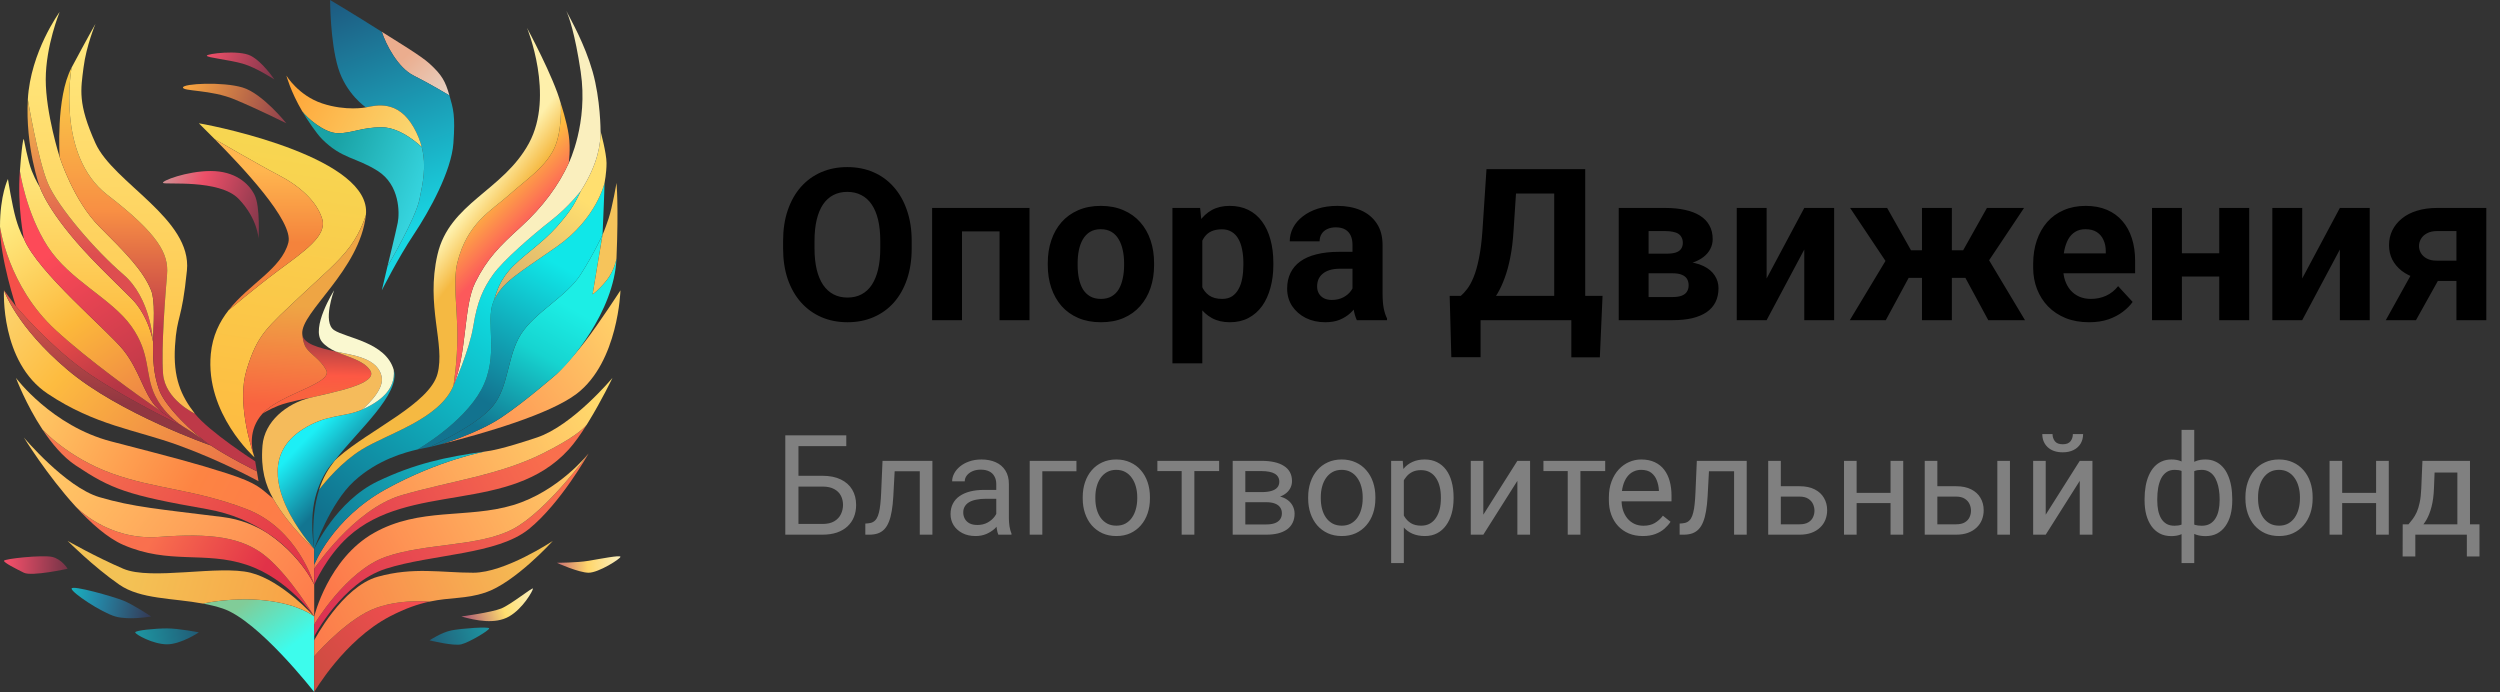 <?xml version="1.0" encoding="UTF-8"?> <svg xmlns="http://www.w3.org/2000/svg" width="3578" height="991" viewBox="0 0 3578 991" fill="none"><rect x="0" y="0" width="3578" height="991" fill="#333333" stroke="none"/> <path d="M318.766 870.916C369.997 887.992 449.688 990.453 449.688 990.453V939.223V916.454V910.762V893.685V882.3C449.688 882.3 429.766 865.223 381.381 859.531C332.997 853.839 290.514 863.846 290.514 863.846C300.086 865.607 309.564 867.848 318.766 870.916Z" fill="url(#paint0_linear_97_477)"></path> <path d="M96.768 774.147C96.768 774.147 133.768 811.147 170.768 836.762C201.121 857.776 246.798 855.804 290.514 863.846C290.514 863.846 332.997 853.839 381.381 859.531C429.766 865.223 449.688 882.3 449.688 882.3C449.688 882.3 404.15 831.07 358.612 819.685C313.074 808.301 216.306 831.07 176.46 813.993C136.614 796.916 96.768 774.147 96.768 774.147Z" fill="url(#paint1_linear_97_477)"></path> <path d="M176.46 779.839C241.921 808.301 293.151 788.378 352.92 808.301C412.689 828.224 449.688 882.3 449.688 882.3C449.688 882.3 415.535 825.378 381.381 796.916C347.228 768.455 301.69 762.763 227.69 768.455C153.691 774.147 108.153 724.821 108.153 724.821C129.854 748.609 153.837 770.003 176.46 779.839Z" fill="url(#paint2_linear_97_477)"></path> <path d="M449.688 882.3V836.762C449.688 836.762 446.804 830.582 440.814 821.325C431.102 806.502 412.907 783.496 383.756 763.645C365.983 752.267 344.405 743.198 318.766 739.994C227.69 728.609 190.691 725.763 142.306 711.532C93.922 697.302 34.154 626.148 34.154 626.148C34.154 626.148 67.062 679.777 108.153 724.821C108.153 724.821 153.691 774.147 227.69 768.455C301.69 762.763 347.228 768.455 381.381 796.916C415.535 825.378 449.688 882.3 449.688 882.3Z" fill="url(#paint3_linear_97_477)"></path> <path d="M108.153 665.994C159.383 700.148 182.152 708.686 295.997 728.609C332.472 734.992 361.35 748.387 383.756 763.645C412.133 781.81 430.807 805.861 440.814 821.325C446.937 830.67 449.688 836.762 449.688 836.762C449.688 836.762 426.919 757.07 352.92 728.609C278.921 700.148 221.998 700.148 159.383 677.379C96.768 654.61 60.841 614.764 60.841 614.764C73.955 634.599 89.979 653.879 108.153 665.994Z" fill="url(#paint4_linear_97_477)"></path> <path d="M159.383 631.841C73.999 609.704 22.769 540.765 22.769 540.765C22.769 540.765 36.989 578.685 60.841 614.764C60.841 614.764 96.768 654.61 159.383 677.379C221.998 700.148 278.921 700.148 352.92 728.609C426.919 757.07 449.688 836.762 449.688 836.762V813.993V808.301V785.532C449.688 785.532 412.927 752.573 391.009 713.728C373.276 699.321 369.997 692.019 324.459 677.379C278.921 662.739 244.767 653.977 159.383 631.841Z" fill="url(#paint5_linear_97_477)"></path> <path d="M256.152 637.533C318.766 660.302 369.997 688.763 369.997 688.763L367.625 674.533C367.625 674.533 327.305 654.61 301.69 637.533C301.69 637.533 170.768 591.995 96.768 529.38C22.769 466.765 5.692 415.535 5.692 415.535C5.692 415.535 -4.34285e-05 517.996 68.307 563.534C136.614 609.072 193.537 614.764 256.152 637.533Z" fill="url(#paint6_linear_97_477)"></path> <path d="M22.769 438.304L5.692 415.535C5.692 415.535 22.769 466.765 96.768 529.38C170.768 591.995 301.69 637.533 301.69 637.533C301.69 637.533 282.098 622.603 261.844 610.26C261.844 610.26 170.768 566.38 119.537 529.38C68.307 492.38 22.769 438.304 22.769 438.304Z" fill="url(#paint7_linear_97_477)"></path> <path d="M0 324.459C0 369.997 22.769 438.304 22.769 438.304C22.769 438.304 68.307 492.38 119.537 529.38C170.768 566.38 261.844 610.26 261.844 610.26C261.844 610.26 239.075 594.841 232.341 590.209C193.937 563.635 126.24 515.127 79.692 472.457C11.384 409.843 0 324.459 0 324.459Z" fill="url(#paint8_linear_97_477)"></path> <path d="M11.384 256.152C11.384 256.152 0 278.921 0 324.459C0 324.459 11.384 409.843 79.692 472.457C126.24 515.127 193.937 563.635 232.341 590.209C228.117 586.836 224.549 583.587 221.998 580.61C204.921 560.688 199.229 529.38 176.46 500.919C153.691 472.457 54.077 389.92 34.154 341.536C34.154 341.536 28.461 332.997 22.769 313.074C17.077 293.151 11.384 256.152 11.384 256.152Z" fill="url(#paint9_linear_97_477)"></path> <path d="M28.461 244.767C24.575 295.295 34.154 341.536 34.154 341.536C54.077 389.92 153.691 472.457 176.46 500.919C199.229 529.38 204.921 560.688 221.998 580.61C224.549 583.587 228.117 586.836 232.341 590.209C242.062 596.936 256.458 606.61 256.458 606.61C247.926 600.299 231.81 586.444 221.998 566.38C206.841 535.385 216.306 506.611 187.845 466.765C159.383 426.919 99.615 401.304 68.307 352.92C37 304.536 28.461 244.767 28.461 244.767Z" fill="url(#paint10_linear_97_477)"></path> <path d="M34.154 199.229C34.154 199.229 32.348 194.239 28.461 244.767C28.461 244.767 37 304.536 68.307 352.92C99.615 401.304 159.383 426.919 187.845 466.765C216.306 506.611 206.841 535.385 221.998 566.38C231.81 586.444 247.926 600.299 256.458 606.61C260.818 609.544 261.844 610.26 261.844 610.26C282.098 622.603 301.69 637.533 301.69 637.533C276.075 620.456 236.024 581.452 227.69 557.841C219.656 535.078 218.587 514.226 219.152 489.534C219.152 489.534 213.46 452.535 187.845 426.919C162.229 401.304 151.669 391.687 130.922 369.997C68.307 304.536 56.923 267.536 56.923 267.536C56.923 267.536 51.23 258.998 45.538 244.767C39.846 230.536 34.154 199.229 34.154 199.229Z" fill="url(#paint11_linear_97_477)"></path> <path d="M449.688 990.453C449.688 990.453 492.38 916.454 557.841 882.3C580.557 870.448 598.818 864.423 614.764 861.013C614.764 861.013 561.727 855.859 523.688 876.608C485.648 897.357 449.688 939.223 449.688 939.223V990.453Z" fill="url(#paint12_linear_97_477)"></path> <path d="M694.456 848.147C737.147 833.916 791.224 774.147 791.224 774.147C791.224 774.147 722.917 819.685 677.379 819.685C631.841 819.685 591.995 811.147 540.765 825.378C489.534 839.608 449.688 916.454 449.688 916.454V939.223C449.688 939.223 485.648 897.357 523.688 876.608C561.727 855.859 614.764 861.013 614.764 861.013C644.769 854.596 666.578 857.439 694.456 848.147Z" fill="url(#paint13_linear_97_477)"></path> <path d="M757.07 757.071C802.608 720.071 842.454 648.917 842.454 648.917C842.454 648.917 782.686 731.455 734.301 757.071C685.917 782.686 609.072 776.993 552.149 796.916C495.226 816.839 449.688 893.685 449.688 893.685V910.762C449.688 910.762 489.534 833.916 552.149 813.993C618.703 792.817 711.532 794.07 757.07 757.071Z" fill="url(#paint14_linear_97_477)"></path> <path d="M535.072 762.763C469.611 799.763 449.688 882.3 449.688 882.3V893.685C449.688 893.685 495.226 816.839 552.149 796.916C609.072 776.993 685.917 782.686 734.301 757.071C782.686 731.455 842.454 648.917 842.454 648.917C842.454 648.917 799.762 703.279 734.301 722.917C668.84 742.555 600.533 725.763 535.072 762.763Z" fill="url(#paint15_linear_97_477)"></path> <path d="M449.688 836.762C449.688 836.762 466.765 796.916 498.073 768.455C585.68 688.812 729.499 736.169 813.993 643.225C822.392 633.987 831.286 621.278 839.652 607.953C834.36 614.386 819.332 627.748 776.993 648.917C714.378 680.225 643.225 688.763 574.918 708.686C506.611 728.609 449.688 813.993 449.688 813.993V836.762Z" fill="url(#paint16_linear_97_477)"></path> <path d="M876.608 540.765C876.608 540.765 819.685 609.072 768.455 626.148C717.979 642.974 702.276 645.123 694.786 646.149L694.456 646.194C694.456 646.194 628.995 657.765 552.149 700.148C475.304 742.531 449.688 808.301 449.688 808.301V813.993C449.688 813.993 506.611 728.609 574.918 708.686C643.225 688.763 714.378 680.225 776.993 648.917C819.332 627.748 834.36 614.386 839.652 607.953C840.605 606.435 841.551 604.909 842.489 603.379C861.217 572.829 876.608 540.765 876.608 540.765Z" fill="url(#paint17_linear_97_477)"></path> <path d="M540.765 688.763C480.996 717.225 449.688 785.532 449.688 785.532V808.301C449.688 808.301 475.304 742.531 552.149 700.148C628.995 657.765 694.456 646.194 694.456 646.194C637.666 653.985 593.677 663.567 540.765 688.763Z" fill="url(#paint18_linear_97_477)"></path> <path d="M825.377 563.534C885.146 517.996 887.992 415.535 887.992 415.535C887.992 415.535 856.685 463.919 836.762 489.534C816.839 515.149 796.916 535.072 796.916 535.072C796.916 535.072 751.378 574.918 717.224 597.687C683.071 620.456 631.841 635.579 631.841 635.579C693.011 620.141 786.662 593.031 825.377 563.534Z" fill="url(#paint19_linear_97_477)"></path> <path d="M796.916 535.072C813.993 520.842 879.049 446.842 882.3 369.997C882.3 369.997 879.454 387.074 868.069 401.304C856.685 415.535 848.146 421.227 848.146 421.227L862.377 335.843C862.377 335.843 850.993 361.458 831.07 392.766C811.147 424.073 765.609 446.842 745.686 478.15C725.763 509.457 728.609 552.149 705.84 580.61C683.071 609.072 614.764 639.799 614.764 639.799C620.084 638.512 625.804 637.102 631.841 635.579C631.841 635.579 683.071 620.456 717.224 597.687C751.378 574.918 796.916 535.072 796.916 535.072Z" fill="url(#paint20_linear_97_477)"></path> <path d="M862.377 335.843C862.377 335.843 865.223 270.382 865.223 261.844C865.223 261.844 853.839 313.074 796.916 352.92C739.994 392.766 718.705 403.5 706.423 431.228C706.046 432.117 705.84 432.612 705.84 432.612C694.456 461.073 715.155 509.457 688.763 557.841C662.372 606.226 597.687 643.225 597.687 643.225C601.227 642.393 610.726 640.776 614.764 639.799C614.764 639.799 683.071 609.072 705.84 580.61C728.609 552.149 725.763 509.457 745.686 478.15C765.609 446.842 811.147 424.073 831.07 392.766C850.993 361.458 862.377 335.843 862.377 335.843Z" fill="url(#paint21_linear_97_477)"></path> <path d="M882.3 369.997C885.551 293.151 882.3 261.844 882.3 261.844C882.3 261.844 876.608 295.997 870.916 313.074C865.223 330.151 862.377 335.843 862.377 335.843L848.146 421.227C848.146 421.227 856.685 415.535 868.069 401.304C879.454 387.074 882.3 369.997 882.3 369.997Z" fill="#F6C45B"></path> <path d="M865.223 261.844C865.223 261.844 868.069 247.613 868.069 233.383C868.069 219.152 859.531 187.845 859.531 187.845C859.531 204.921 856.685 233.383 831.331 273.228C823.36 289.032 819.685 298.844 796.916 324.459C774.147 350.074 745.686 367.151 728.609 387.074C711.532 406.997 709.182 424.724 706.423 431.228C718.705 403.5 739.994 392.766 796.916 352.92C853.839 313.074 865.223 261.844 865.223 261.844Z" fill="url(#paint22_linear_97_477)"></path> <path d="M449.688 785.532C449.688 785.532 472.457 720.071 506.611 688.763C540.765 657.456 580.191 647.337 597.687 643.225C597.687 643.225 662.372 606.226 688.763 557.841C715.155 509.457 694.456 461.073 705.84 432.612C706.025 432.148 706.22 431.687 706.423 431.228C709.182 424.724 711.532 406.997 728.609 387.074C745.686 367.151 774.147 350.074 796.916 324.459C819.685 298.844 823.36 289.032 831.331 273.228C831.331 273.228 813.993 295.997 788.378 315.92C762.763 335.843 720.071 372.843 705.84 392.766C691.609 412.689 683.071 431.228 677.379 466.765C671.686 502.303 648.917 552.149 648.917 552.149C628.995 599.964 554.995 620.456 517.995 643.225C489.074 661.023 465.618 689.255 456.754 700.734C443.714 741.717 449.688 785.532 449.688 785.532Z" fill="url(#paint23_linear_97_477)"></path> <path d="M859.531 187.845C859.531 187.845 859.531 142.306 848.146 102.461C836.762 62.615 817.251 28.811 810.432 15.503C814.3 24.03 822.841 47.605 831.07 102.461C842.17 176.46 813.993 233.383 813.993 233.383C799.762 264.69 776.993 295.997 745.686 324.459C714.378 352.92 697.302 369.997 680.225 404.15C663.148 438.304 668.84 504.334 648.917 552.149C648.917 552.149 671.686 502.303 677.379 466.765C683.071 431.228 691.609 412.689 705.84 392.766C720.071 372.843 762.763 335.843 788.378 315.92C813.993 295.997 831.331 273.228 831.331 273.228C856.685 233.383 859.531 204.921 859.531 187.845Z" fill="#FAEFBE"></path> <path d="M813.993 233.383C813.993 233.383 816.839 213.46 813.993 193.537C811.147 173.614 802.608 147.999 802.608 147.999C802.608 147.999 805.455 190.691 791.224 216.306C776.993 241.921 754.224 256.152 728.609 278.921C702.994 301.69 668.84 318.766 654.61 375.689C647.945 402.346 654.502 442.736 654.61 478.15C654.732 518.356 648.917 552.149 648.917 552.149C668.84 504.334 663.148 438.304 680.225 404.15C697.302 369.997 714.378 352.92 745.686 324.459C776.993 295.997 799.762 264.69 813.993 233.383Z" fill="url(#paint24_linear_97_477)"></path> <path d="M802.608 147.999C792.699 110.999 754.224 39.846 754.224 39.846C754.224 39.846 794.07 136.614 757.07 204.921C720.071 273.228 643.225 290.305 626.148 364.305C609.072 438.304 637.533 492.38 626.148 535.072C614.764 577.764 529.38 614.764 483.842 654.61C482.207 656.04 480.638 657.53 479.133 659.072C474.284 665.399 470.055 671.53 466.765 677.379C462.577 684.824 459.303 692.725 456.754 700.734C465.618 689.255 489.074 661.023 517.995 643.225C554.995 620.456 628.995 599.964 648.917 552.149C648.917 552.149 654.732 518.356 654.61 478.15C654.502 442.736 647.945 402.346 654.61 375.689C668.84 318.766 702.994 301.69 728.609 278.921C754.224 256.152 776.993 241.921 791.224 216.306C805.455 190.691 802.608 147.999 802.608 147.999Z" fill="url(#paint25_linear_97_477)"></path> <path d="M449.688 785.532C449.688 785.532 441.514 742.606 452.941 705.84C458.197 688.929 466.396 672.116 479.133 659.072C512.033 616.132 573.456 564.108 563.534 529.38C566.38 557.841 543.611 574.918 517.995 586.303C492.38 597.687 467.875 592.013 432.612 614.764C381.909 647.475 395.12 698.985 415.531 736.885C430.637 764.936 449.688 785.532 449.688 785.532Z" fill="url(#paint26_linear_97_477)"></path> <path d="M443.996 569.226C478.15 560.873 543.611 549.303 529.38 529.38C519.426 515.444 498.33 511.256 480.706 503.179C456.568 497.893 433.891 492.223 432.612 478.15C432.612 478.15 433.482 491.389 438.304 498.073C445.406 507.917 458.289 514.123 466.765 529.38C477.606 548.894 401.304 563.534 375.689 591.995C375.689 591.995 384.227 586.303 398.458 580.61C412.689 574.918 443.996 569.226 443.996 569.226Z" fill="url(#paint27_linear_97_477)"></path> <path d="M443.996 569.226C409.843 577.579 378.535 603.379 375.689 637.533C372.843 671.687 380.085 694.367 391.009 713.728C412.927 752.573 449.688 785.532 449.688 785.532C449.688 785.532 430.637 764.936 415.531 736.885C395.12 698.985 381.909 647.475 432.612 614.764C467.875 592.013 492.38 597.687 517.995 586.303C517.995 586.303 549.303 560.688 546.457 540.765C542.332 511.889 503.37 508.141 480.706 503.179C498.33 511.256 519.426 515.444 529.38 529.38C543.611 549.303 478.15 560.873 443.996 569.226Z" fill="#F5BB5B"></path> <path d="M39.846 142.306C36.063 210.614 56.923 267.536 56.923 267.536C56.923 267.536 68.307 304.536 130.922 369.997C151.669 391.687 162.229 401.304 187.845 426.919C213.46 452.535 219.152 489.534 219.152 489.534C219.152 489.534 216.306 426.919 176.46 392.766C136.614 358.612 82.538 295.997 68.307 261.844C54.077 227.69 39.846 142.306 39.846 142.306Z" fill="url(#paint28_linear_97_477)"></path> <path d="M85.384 17.077C85.384 17.077 43.628 73.999 39.846 142.306C39.846 142.306 54.077 227.69 68.307 261.844C82.538 295.997 136.614 358.612 176.46 392.766C216.306 426.919 219.152 489.534 219.152 489.534C219.788 461.743 222.334 430.606 216.306 415.535C204.921 387.074 179.306 361.458 142.306 324.459C105.307 287.459 85.384 224.844 85.384 224.844C85.384 224.844 65.461 162.229 65.461 113.845C65.461 65.461 85.384 17.077 85.384 17.077Z" fill="url(#paint29_linear_97_477)"></path> <path d="M102.461 96.768C79.692 139.46 85.384 224.844 85.384 224.844C85.384 224.844 105.307 287.459 142.306 324.459C179.306 361.458 204.921 387.074 216.306 415.535C222.334 430.606 219.788 461.743 219.152 489.534C218.587 514.226 219.656 535.078 227.69 557.841C236.024 581.452 276.075 620.456 301.69 637.533C327.305 654.61 367.625 674.533 367.625 674.533L365.253 660.302C365.253 660.302 298.844 617.61 278.921 591.995C278.921 591.995 236.229 572.072 233.383 535.072C230.536 498.073 236.655 421.802 239.075 392.766C241.495 363.729 227.69 335.843 153.691 278.921C79.692 221.998 102.461 96.768 102.461 96.768Z" fill="url(#paint30_linear_97_477)"></path> <path d="M136.614 34.154C136.614 34.154 125.23 54.077 102.461 96.768C102.461 96.768 79.692 221.998 153.691 278.921C227.69 335.843 241.495 363.729 239.075 392.766C236.655 421.802 230.536 498.073 233.383 535.072C236.229 572.072 278.921 591.995 278.921 591.995C258.998 566.38 247.613 540.765 250.459 495.227C253.305 449.688 260.136 461.073 267.536 387.074C274.936 313.074 162.229 261.844 136.614 204.921C110.999 147.999 115.624 128.076 119.537 96.768C123.451 65.461 136.614 34.154 136.614 34.154Z" fill="url(#paint31_linear_97_477)"></path> <path d="M233.383 261.844C230.536 258.998 267.536 244.767 301.69 244.767C335.843 244.767 355.766 261.844 364.305 278.921C372.843 295.997 369.997 341.536 369.997 341.536C369.997 341.536 368.931 313.074 341.535 284.613C314.14 256.152 236.229 264.69 233.383 261.844Z" fill="url(#paint32_linear_97_477)"></path> <path d="M261.844 125.23C261.844 119.537 318.766 116.691 347.228 125.23C375.689 133.768 409.843 176.46 409.843 176.46C409.843 176.46 369.997 156.537 335.843 142.306C301.69 128.076 261.844 130.922 261.844 125.23Z" fill="url(#paint33_linear_97_477)"></path> <path d="M392.766 113.845C392.766 113.845 375.689 88.23 358.612 79.692C341.535 71.153 295.997 76.846 295.997 79.692C295.997 82.538 327.305 85.384 347.228 91.076C367.151 96.768 392.766 113.845 392.766 113.845Z" fill="url(#paint34_linear_97_477)"></path> <path d="M643.225 136.614C637.301 115.932 632.45 107.288 614.764 91.076C602.511 79.844 569.348 60.023 546.457 45.538C552.149 63.381 569.226 96.768 591.995 108.153C614.764 119.537 643.225 136.614 643.225 136.614Z" fill="url(#paint35_linear_97_477)"></path> <path d="M546.457 415.535C546.457 415.535 569.226 369.997 591.995 335.843C614.764 301.69 646.071 244.767 648.917 204.921C651.764 165.076 648.741 155.872 643.225 136.614C643.225 136.614 614.764 119.537 591.995 108.153C569.226 96.768 552.149 63.381 546.457 45.538C505.543 19.65 472.457 0 472.457 0C472.457 0 472.457 58.82 483.842 96.768C495.226 134.717 523.688 153.691 523.688 153.691C537.918 150.845 569.226 142.306 591.995 182.152C597.614 191.986 601.327 201.473 603.646 210.614C610.723 238.509 604.821 263.176 600.533 284.613C594.841 313.074 554.493 381.381 554.493 381.381L546.457 415.535Z" fill="url(#paint36_linear_97_477)"></path> <path d="M523.688 153.691C523.688 153.691 495.226 159.383 461.073 147.999C426.919 136.614 409.843 108.153 409.843 108.153C409.843 108.153 415.861 130.965 432.612 159.383C438.614 167.922 463.919 190.691 483.842 190.691C503.765 190.691 517.995 182.152 546.457 182.152C574.918 182.152 603.646 210.614 603.646 210.614C601.327 201.473 597.614 191.986 591.995 182.152C569.226 142.306 537.918 150.845 523.688 153.691Z" fill="url(#paint37_linear_97_477)"></path> <path d="M461.073 199.229C489.534 227.69 509.457 224.844 540.765 244.767C572.072 264.69 572.072 304.536 569.226 318.766C566.38 332.997 554.493 381.381 554.493 381.381C554.493 381.381 594.841 313.074 600.533 284.613C604.821 263.176 610.723 238.509 603.646 210.614C603.646 210.614 574.918 182.152 546.457 182.152C517.995 182.152 503.765 190.691 483.842 190.691C463.919 190.691 438.614 167.922 432.612 159.383C439.533 171.126 452.751 190.907 461.073 199.229Z" fill="url(#paint38_linear_97_477)"></path> <path d="M523.688 307.382C532.226 227.69 318.766 182.152 284.613 176.46L307.382 199.229C307.382 199.229 373.935 237.821 398.458 250.459C428.831 266.113 453.199 287.879 461.073 313.074C468.637 337.279 436.016 359.16 398.458 387.074C365.356 411.676 327.148 443.996 327.148 443.996C314.111 460.672 304.166 480.605 301.69 506.611C293.558 591.995 364.305 654.61 364.305 654.61C364.305 654.61 363.861 653.546 363.272 651.636C358.458 637.342 339.03 574.522 352.92 529.38C368.683 478.15 381.381 469.611 432.612 421.227C457.822 397.417 484.614 375.165 500.919 352.92C517.747 329.961 523.688 307.382 523.688 307.382Z" fill="url(#paint39_linear_97_477)"></path> <path d="M412.689 347.228C402.792 384.834 356.913 405.923 327.148 443.996C327.148 443.996 365.356 411.676 398.458 387.074C436.016 359.16 468.637 337.279 461.073 313.074C453.199 287.879 428.831 266.113 398.458 250.459C373.935 237.821 307.382 199.229 307.382 199.229C345.185 237.329 420.677 316.872 412.689 347.228Z" fill="url(#paint40_linear_97_477)"></path> <path d="M478.15 415.535C478.15 415.535 443.996 469.611 461.073 489.534C466.204 495.521 473.135 499.709 480.706 503.179C503.37 508.141 542.332 511.889 546.457 540.765C549.303 560.688 517.995 586.303 517.995 586.303C543.611 574.918 566.38 557.841 563.534 529.38C552.149 489.534 495.226 483.842 478.15 472.457C461.073 461.073 478.15 415.535 478.15 415.535Z" fill="#FAF8D0"></path> <path d="M432.612 478.15C429.765 446.842 515.149 387.074 523.688 307.382C523.688 307.382 517.747 329.961 500.919 352.92C484.614 375.165 457.822 397.417 432.612 421.227C381.381 469.611 368.683 478.15 352.92 529.38C339.03 574.522 358.458 637.342 363.272 651.636C360.522 642.73 354.595 615.432 375.689 591.995C401.304 563.534 477.606 548.894 466.765 529.38C458.289 514.123 445.406 507.917 438.304 498.073C433.482 491.389 432.612 478.15 432.612 478.15Z" fill="url(#paint41_linear_97_477)"></path> <path d="M796.916 805.455C796.916 805.455 828.224 819.685 842.454 819.685C856.685 819.685 887.992 799.762 887.992 796.916C887.992 794.07 859.531 799.762 842.454 802.609C825.377 805.455 796.916 805.455 796.916 805.455Z" fill="url(#paint42_linear_97_477)"></path> <path d="M660.302 882.3C660.302 882.3 702.994 876.608 717.225 870.916C731.455 865.223 762.763 839.609 762.763 842.454C762.763 845.3 748.532 870.916 728.609 882.3C708.686 893.685 681.219 888.277 660.302 882.3Z" fill="url(#paint43_linear_97_477)"></path> <path d="M614.764 916.454C614.764 916.454 631.841 905.069 646.071 902.223C660.302 899.377 700.148 896.531 700.148 899.377C700.148 902.223 671.686 919.3 660.302 922.146C648.917 924.992 614.764 916.454 614.764 916.454Z" fill="url(#paint44_linear_97_477)"></path> <path d="M284.613 905.069C284.613 905.069 256.152 899.377 239.075 899.377C221.998 899.377 193.537 902.223 193.537 905.069C193.537 907.915 219.152 922.146 239.075 922.146C258.998 922.146 284.613 905.069 284.613 905.069Z" fill="url(#paint45_linear_97_477)"></path> <path d="M102.461 842.454C102.461 848.147 145.153 876.608 165.075 882.3C184.998 887.993 216.306 882.3 216.306 882.3C216.306 882.3 190.691 865.224 176.46 859.531C162.229 853.839 102.461 836.762 102.461 842.454Z" fill="url(#paint46_linear_97_477)"></path> <path d="M5.692 802.609C5.692 805.455 22.769 813.993 34.154 819.685C45.538 825.378 96.768 813.993 96.768 813.993C96.768 813.993 88.23 799.763 73.999 796.916C59.769 794.07 5.692 799.763 5.692 802.609Z" fill="url(#paint47_linear_97_477)"></path> <path d="M1304.82 345.117V355.359C1304.82 371.786 1302.59 386.531 1298.14 399.594C1293.69 412.656 1287.4 423.789 1279.29 432.992C1271.17 442.096 1261.48 449.073 1250.2 453.922C1239.01 458.771 1226.59 461.195 1212.94 461.195C1199.38 461.195 1186.96 458.771 1175.68 453.922C1164.5 449.073 1154.8 442.096 1146.59 432.992C1138.37 423.789 1131.99 412.656 1127.44 399.594C1122.98 386.531 1120.76 371.786 1120.76 355.359V345.117C1120.76 328.591 1122.98 313.846 1127.44 300.883C1131.89 287.82 1138.17 276.688 1146.29 267.484C1154.5 258.281 1164.2 251.255 1175.38 246.406C1186.66 241.557 1199.08 239.133 1212.64 239.133C1226.3 239.133 1238.72 241.557 1249.9 246.406C1261.18 251.255 1270.88 258.281 1278.99 267.484C1287.21 276.688 1293.54 287.82 1297.99 300.883C1302.54 313.846 1304.82 328.591 1304.82 345.117ZM1259.84 355.359V344.82C1259.84 333.341 1258.8 323.247 1256.73 314.539C1254.65 305.831 1251.58 298.508 1247.52 292.57C1243.47 286.633 1238.52 282.18 1232.68 279.211C1226.84 276.143 1220.16 274.609 1212.64 274.609C1205.12 274.609 1198.44 276.143 1192.6 279.211C1186.86 282.18 1181.96 286.633 1177.91 292.57C1173.95 298.508 1170.93 305.831 1168.85 314.539C1166.77 323.247 1165.73 333.341 1165.73 344.82V355.359C1165.73 366.74 1166.77 376.833 1168.85 385.641C1170.93 394.349 1174 401.721 1178.05 407.758C1182.11 413.695 1187.06 418.198 1192.9 421.266C1198.74 424.333 1205.42 425.867 1212.94 425.867C1220.46 425.867 1227.14 424.333 1232.98 421.266C1238.82 418.198 1243.71 413.695 1247.67 407.758C1251.63 401.721 1254.65 394.349 1256.73 385.641C1258.8 376.833 1259.84 366.74 1259.84 355.359ZM1442.27 297.617V331.164H1364.49V297.617H1442.27ZM1376.81 297.617V458.227H1334.06V297.617H1376.81ZM1473.45 297.617V458.227H1430.55V297.617H1473.45ZM1499.57 379.555V376.438C1499.57 364.661 1501.25 353.826 1504.62 343.93C1507.98 333.935 1512.88 325.276 1519.31 317.953C1525.74 310.63 1533.66 304.94 1543.06 300.883C1552.46 296.727 1563.25 294.648 1575.42 294.648C1587.59 294.648 1598.43 296.727 1607.93 300.883C1617.43 304.94 1625.4 310.63 1631.83 317.953C1638.36 325.276 1643.31 333.935 1646.67 343.93C1650.04 353.826 1651.72 364.661 1651.72 376.438V379.555C1651.72 391.232 1650.04 402.068 1646.67 412.062C1643.31 421.958 1638.36 430.617 1631.83 438.039C1625.4 445.362 1617.48 451.052 1608.08 455.109C1598.68 459.167 1587.89 461.195 1575.72 461.195C1563.55 461.195 1552.71 459.167 1543.21 455.109C1533.81 451.052 1525.84 445.362 1519.31 438.039C1512.88 430.617 1507.98 421.958 1504.62 412.062C1501.25 402.068 1499.57 391.232 1499.57 379.555ZM1542.32 376.438V379.555C1542.32 386.284 1542.91 392.568 1544.1 398.406C1545.29 404.245 1547.17 409.391 1549.74 413.844C1552.41 418.198 1555.88 421.612 1560.13 424.086C1564.39 426.56 1569.58 427.797 1575.72 427.797C1581.66 427.797 1586.75 426.56 1591.01 424.086C1595.26 421.612 1598.68 418.198 1601.25 413.844C1603.82 409.391 1605.7 404.245 1606.89 398.406C1608.18 392.568 1608.82 386.284 1608.82 379.555V376.438C1608.82 369.906 1608.18 363.771 1606.89 358.031C1605.7 352.193 1603.77 347.047 1601.1 342.594C1598.53 338.042 1595.11 334.479 1590.86 331.906C1586.6 329.333 1581.46 328.047 1575.42 328.047C1569.39 328.047 1564.24 329.333 1559.98 331.906C1555.83 334.479 1552.41 338.042 1549.74 342.594C1547.17 347.047 1545.29 352.193 1544.1 358.031C1542.91 363.771 1542.32 369.906 1542.32 376.438ZM1720.74 328.492V519.977H1677.99V297.617H1717.62L1720.74 328.492ZM1822.42 376.141V379.258C1822.42 390.935 1821.04 401.771 1818.27 411.766C1815.59 421.76 1811.64 430.469 1806.39 437.891C1801.15 445.214 1794.61 450.953 1786.8 455.109C1779.08 459.167 1770.17 461.195 1760.08 461.195C1750.28 461.195 1741.77 459.216 1734.55 455.258C1727.32 451.299 1721.24 445.758 1716.29 438.633C1711.44 431.409 1707.53 423.047 1704.56 413.547C1701.59 404.047 1699.32 393.854 1697.73 382.969V374.805C1699.32 363.128 1701.59 352.44 1704.56 342.742C1707.53 332.945 1711.44 324.484 1716.29 317.359C1721.24 310.135 1727.27 304.544 1734.4 300.586C1741.62 296.628 1750.08 294.648 1759.78 294.648C1769.97 294.648 1778.93 296.578 1786.65 300.438C1794.47 304.297 1801 309.839 1806.24 317.062C1811.59 324.286 1815.59 332.896 1818.27 342.891C1821.04 352.885 1822.42 363.969 1822.42 376.141ZM1779.52 379.258V376.141C1779.52 369.312 1778.93 363.029 1777.74 357.289C1776.65 351.451 1774.87 346.354 1772.4 342C1770.02 337.646 1766.86 334.281 1762.9 331.906C1759.04 329.432 1754.34 328.195 1748.8 328.195C1742.96 328.195 1737.96 329.135 1733.8 331.016C1729.75 332.896 1726.43 335.617 1723.86 339.18C1721.29 342.742 1719.36 346.997 1718.07 351.945C1716.78 356.893 1715.99 362.484 1715.7 368.719V389.352C1716.19 396.674 1717.58 403.255 1719.85 409.094C1722.13 414.833 1725.64 419.385 1730.39 422.75C1735.14 426.115 1741.38 427.797 1749.09 427.797C1754.73 427.797 1759.48 426.56 1763.34 424.086C1767.2 421.513 1770.32 418 1772.7 413.547C1775.17 409.094 1776.9 403.948 1777.89 398.109C1778.98 392.271 1779.52 385.987 1779.52 379.258ZM1935.68 422.008V350.461C1935.68 345.315 1934.84 340.911 1933.16 337.25C1931.47 333.49 1928.85 330.57 1925.29 328.492C1921.83 326.414 1917.32 325.375 1911.78 325.375C1907.03 325.375 1902.92 326.216 1899.46 327.898C1896 329.482 1893.33 331.807 1891.45 334.875C1889.57 337.844 1888.62 341.357 1888.62 345.414H1845.88C1845.88 338.586 1847.46 332.104 1850.62 325.969C1853.79 319.833 1858.39 314.44 1864.43 309.789C1870.47 305.039 1877.64 301.328 1885.95 298.656C1894.36 295.984 1903.77 294.648 1914.16 294.648C1926.62 294.648 1937.71 296.727 1947.41 300.883C1957.1 305.039 1964.72 311.273 1970.27 319.586C1975.91 327.898 1978.73 338.289 1978.73 350.758V419.484C1978.73 428.292 1979.27 435.516 1980.36 441.156C1981.45 446.698 1983.03 451.547 1985.11 455.703V458.227H1941.91C1939.84 453.872 1938.25 448.43 1937.16 441.898C1936.17 435.268 1935.68 428.638 1935.68 422.008ZM1941.32 360.406L1941.62 384.602H1917.72C1912.08 384.602 1907.18 385.245 1903.02 386.531C1898.87 387.818 1895.45 389.648 1892.78 392.023C1890.11 394.299 1888.13 396.971 1886.84 400.039C1885.66 403.107 1885.06 406.471 1885.06 410.133C1885.06 413.794 1885.9 417.109 1887.59 420.078C1889.27 422.948 1891.69 425.224 1894.86 426.906C1898.03 428.49 1901.74 429.281 1905.99 429.281C1912.42 429.281 1918.02 427.995 1922.77 425.422C1927.52 422.849 1931.18 419.682 1933.75 415.922C1936.42 412.161 1937.81 408.599 1937.91 405.234L1949.19 423.344C1947.6 427.401 1945.43 431.607 1942.66 435.961C1939.98 440.315 1936.57 444.422 1932.41 448.281C1928.26 452.042 1923.26 455.159 1917.42 457.633C1911.58 460.008 1904.66 461.195 1896.64 461.195C1886.45 461.195 1877.2 459.167 1868.88 455.109C1860.67 450.953 1854.14 445.263 1849.29 438.039C1844.54 430.716 1842.16 422.404 1842.16 413.102C1842.16 404.69 1843.75 397.219 1846.91 390.688C1850.08 384.156 1854.73 378.664 1860.87 374.211C1867.1 369.659 1874.87 366.245 1884.17 363.969C1893.47 361.594 1904.26 360.406 1916.53 360.406H1941.32ZM2261.5 423.492V458.227H2105.79V423.492H2261.5ZM2119 423.492V511.219H2077.14L2074.77 423.492H2119ZM2293.56 423.492L2289.7 511.367H2248.88V423.492H2293.56ZM2237.01 242.102V276.984H2132.95V242.102H2237.01ZM2268.77 242.102V458.227H2224.39V242.102H2268.77ZM2127.46 242.102H2171.99L2166.2 330.125C2165.31 344.672 2163.73 357.536 2161.45 368.719C2159.28 379.802 2156.6 389.549 2153.44 397.961C2150.37 406.372 2146.96 413.745 2143.2 420.078C2139.43 426.312 2135.48 431.755 2131.32 436.406C2127.16 440.958 2122.96 445.016 2118.7 448.578C2114.45 452.042 2110.29 455.258 2106.23 458.227H2080.7V423.492H2090.65C2093.52 421.117 2096.54 417.852 2099.7 413.695C2102.97 409.539 2106.04 403.948 2108.91 396.922C2111.88 389.797 2114.45 380.792 2116.62 369.906C2118.9 359.021 2120.58 345.76 2121.67 330.125L2127.46 242.102ZM2393.91 391.133H2343.59L2343.29 363.078H2384.85C2390.39 363.078 2394.9 362.534 2398.36 361.445C2401.82 360.258 2404.35 358.526 2405.93 356.25C2407.61 353.875 2408.45 351.005 2408.45 347.641C2408.45 344.672 2407.91 342.148 2406.82 340.07C2405.83 337.893 2404.3 336.112 2402.22 334.727C2400.14 333.341 2397.52 332.352 2394.35 331.758C2391.28 331.065 2387.67 330.719 2383.52 330.719H2359.47V458.227H2316.72V297.617H2383.52C2394.01 297.617 2403.41 298.557 2411.72 300.438C2420.03 302.219 2427.11 304.94 2432.95 308.602C2438.88 312.263 2443.39 316.914 2446.45 322.555C2449.62 328.096 2451.2 334.677 2451.2 342.297C2451.2 347.245 2450.07 351.896 2447.79 356.25C2445.61 360.604 2442.35 364.464 2437.99 367.828C2433.64 371.193 2428.24 373.964 2421.81 376.141C2415.48 378.219 2408.16 379.505 2399.84 380L2393.91 391.133ZM2393.91 458.227H2333.05L2347.74 425.125H2393.91C2399.15 425.125 2403.46 424.482 2406.82 423.195C2410.18 421.909 2412.66 420.029 2414.24 417.555C2415.92 414.982 2416.77 411.914 2416.77 408.352C2416.77 404.888 2416.02 401.87 2414.54 399.297C2413.05 396.724 2410.63 394.745 2407.27 393.359C2404 391.875 2399.55 391.133 2393.91 391.133H2353.98L2354.27 363.078H2399.7L2410.09 374.359C2421.37 375.052 2430.67 377.18 2437.99 380.742C2445.32 384.305 2450.71 388.857 2454.17 394.398C2457.73 399.841 2459.52 405.828 2459.52 412.359C2459.52 419.979 2458.08 426.659 2455.21 432.398C2452.34 438.138 2448.09 442.938 2442.45 446.797C2436.9 450.557 2430.08 453.427 2421.96 455.406C2413.85 457.286 2404.49 458.227 2393.91 458.227ZM2528.39 398.555L2582.27 297.617H2625.02V458.227H2582.27V357.141L2528.39 458.227H2485.64V297.617H2528.39V398.555ZM2714.68 397.664L2647.88 297.617H2700.88L2735.02 358.18H2765.74L2760.55 397.664H2714.68ZM2735.61 390.391L2698.95 458.227H2647.44L2700.73 369.758L2735.61 390.391ZM2793.5 297.617V458.227H2750.75V297.617H2793.5ZM2896.81 297.617L2830.02 397.664H2784.15L2778.95 358.18H2809.68L2843.67 297.617H2896.81ZM2845.6 458.227L2808.94 390.391L2845.16 369.758L2898.15 458.227H2845.6ZM2989.88 461.195C2977.41 461.195 2966.23 459.216 2956.34 455.258C2946.44 451.201 2938.03 445.609 2931.1 438.484C2924.27 431.359 2919.03 423.096 2915.37 413.695C2911.71 404.195 2909.88 394.102 2909.88 383.414V377.477C2909.88 365.305 2911.61 354.172 2915.07 344.078C2918.53 333.984 2923.48 325.227 2929.91 317.805C2936.45 310.383 2944.36 304.693 2953.66 300.734C2962.97 296.677 2973.46 294.648 2985.13 294.648C2996.51 294.648 3006.61 296.529 3015.41 300.289C3024.22 304.049 3031.59 309.393 3037.53 316.32C3043.57 323.247 3048.12 331.56 3051.19 341.258C3054.26 350.857 3055.79 361.544 3055.79 373.32V391.133H2928.13V362.633H3013.78V359.367C3013.78 353.43 3012.69 348.135 3010.52 343.484C3008.44 338.734 3005.27 334.974 3001.02 332.203C2996.76 329.432 2991.32 328.047 2984.69 328.047C2979.05 328.047 2974.2 329.284 2970.14 331.758C2966.08 334.232 2962.77 337.695 2960.2 342.148C2957.72 346.602 2955.84 351.846 2954.55 357.883C2953.37 363.82 2952.77 370.352 2952.77 377.477V383.414C2952.77 389.846 2953.66 395.784 2955.45 401.227C2957.33 406.669 2959.95 411.37 2963.31 415.328C2966.78 419.286 2970.93 422.354 2975.78 424.531C2980.73 426.708 2986.32 427.797 2992.55 427.797C3000.27 427.797 3007.45 426.312 3014.08 423.344C3020.81 420.276 3026.6 415.674 3031.45 409.539L3052.23 432.102C3048.86 436.951 3044.26 441.602 3038.42 446.055C3032.68 450.508 3025.76 454.169 3017.64 457.039C3009.53 459.81 3000.27 461.195 2989.88 461.195ZM3190.12 362.484V395.734H3108.48V362.484H3190.12ZM3122.73 297.617V458.227H3079.98V297.617H3122.73ZM3219.07 297.617V458.227H3176.17V297.617H3219.07ZM3294.92 398.555L3348.8 297.617H3391.55V458.227H3348.8V357.141L3294.92 458.227H3252.17V297.617H3294.92V398.555ZM3459.09 378.07H3502.44L3457.76 458.227H3414.56L3459.09 378.07ZM3487.89 297.617H3558.4V458.227H3515.65V330.719H3487.89C3482.05 330.719 3477.2 331.807 3473.34 333.984C3469.48 336.062 3466.61 338.784 3464.73 342.148C3462.95 345.414 3462.06 348.779 3462.06 352.242C3462.06 355.607 3462.95 358.872 3464.73 362.039C3466.52 365.206 3469.29 367.828 3473.05 369.906C3476.81 371.984 3481.51 373.023 3487.15 373.023H3531.53V402.117H3487.15C3476.56 402.117 3467.06 400.831 3458.65 398.258C3450.34 395.685 3443.21 392.122 3437.27 387.57C3431.43 382.919 3426.93 377.526 3423.77 371.391C3420.7 365.156 3419.16 358.328 3419.16 350.906C3419.16 343.188 3420.75 336.112 3423.91 329.68C3427.08 323.247 3431.63 317.607 3437.57 312.758C3443.51 307.909 3450.68 304.198 3459.09 301.625C3467.6 298.953 3477.2 297.617 3487.89 297.617Z" fill="black"></path> <path d="M1211.21 623.039V638.469H1142.66V765.227H1123.91V623.039H1211.21ZM1138.27 680.949H1177.04C1187.45 680.949 1196.24 682.707 1203.4 686.223C1210.56 689.673 1216 694.523 1219.71 700.773C1223.42 707.023 1225.28 714.348 1225.28 722.746C1225.28 728.996 1224.24 734.725 1222.15 739.934C1220.07 745.077 1216.98 749.569 1212.88 753.41C1208.77 757.186 1203.73 760.116 1197.74 762.199C1191.75 764.217 1184.85 765.227 1177.04 765.227H1123.91V623.039H1142.76V749.895H1177.04C1184 749.895 1189.63 748.625 1193.93 746.086C1198.29 743.482 1201.48 740.096 1203.5 735.93C1205.52 731.763 1206.53 727.303 1206.53 722.551C1206.53 717.798 1205.52 713.436 1203.5 709.465C1201.48 705.493 1198.29 702.336 1193.93 699.992C1189.63 697.583 1184 696.379 1177.04 696.379H1138.27V680.949ZM1318.54 659.562V674.504H1267.46V659.562H1318.54ZM1334.46 659.562V765.227H1316.39V659.562H1334.46ZM1263.07 659.562H1281.23L1278.5 710.539C1278.04 718.417 1277.3 725.383 1276.25 731.438C1275.28 737.427 1273.91 742.57 1272.15 746.867C1270.46 751.164 1268.31 754.68 1265.71 757.414C1263.17 760.083 1260.11 762.069 1256.53 763.371C1252.95 764.608 1248.81 765.227 1244.12 765.227H1238.46V749.309L1242.37 749.016C1245.17 748.82 1247.54 748.169 1249.5 747.062C1251.51 745.956 1253.21 744.328 1254.57 742.18C1255.94 739.966 1257.05 737.134 1257.89 733.684C1258.81 730.233 1259.49 726.132 1259.95 721.379C1260.47 716.626 1260.86 711.092 1261.12 704.777L1263.07 659.562ZM1425.86 747.16V692.766C1425.86 688.599 1425.02 684.986 1423.32 681.926C1421.7 678.801 1419.22 676.392 1415.9 674.699C1412.58 673.007 1408.48 672.16 1403.6 672.16C1399.04 672.16 1395.04 672.941 1391.59 674.504C1388.2 676.066 1385.53 678.117 1383.58 680.656C1381.69 683.195 1380.75 685.93 1380.75 688.859H1362.68C1362.68 685.083 1363.66 681.34 1365.61 677.629C1367.56 673.918 1370.36 670.565 1374.01 667.57C1377.72 664.51 1382.15 662.102 1387.29 660.344C1392.5 658.521 1398.29 657.609 1404.67 657.609C1412.35 657.609 1419.12 658.911 1424.98 661.516C1430.91 664.12 1435.53 668.059 1438.85 673.332C1442.24 678.54 1443.93 685.083 1443.93 692.961V742.18C1443.93 745.695 1444.22 749.439 1444.81 753.41C1445.46 757.382 1446.4 760.799 1447.64 763.664V765.227H1428.79C1427.88 763.143 1427.17 760.376 1426.64 756.926C1426.12 753.41 1425.86 750.155 1425.86 747.16ZM1428.99 701.164L1429.18 713.859H1410.92C1405.78 713.859 1401.19 714.283 1397.15 715.129C1393.12 715.91 1389.73 717.115 1387 718.742C1384.26 720.37 1382.18 722.421 1380.75 724.895C1379.31 727.303 1378.6 730.135 1378.6 733.391C1378.6 736.711 1379.35 739.738 1380.84 742.473C1382.34 745.207 1384.59 747.388 1387.58 749.016C1390.64 750.578 1394.39 751.359 1398.81 751.359C1404.35 751.359 1409.23 750.188 1413.46 747.844C1417.69 745.5 1421.05 742.635 1423.52 739.25C1426.06 735.865 1427.43 732.577 1427.62 729.387L1435.34 738.078C1434.88 740.812 1433.64 743.84 1431.62 747.16C1429.61 750.48 1426.9 753.671 1423.52 756.73C1420.2 759.725 1416.23 762.232 1411.61 764.25C1407.05 766.203 1401.9 767.18 1396.18 767.18C1389.01 767.18 1382.73 765.78 1377.33 762.98C1371.99 760.181 1367.82 756.438 1364.83 751.75C1361.9 746.997 1360.43 741.691 1360.43 735.832C1360.43 730.168 1361.54 725.188 1363.75 720.891C1365.97 716.529 1369.16 712.915 1373.32 710.051C1377.49 707.121 1382.5 704.908 1388.36 703.41C1394.22 701.913 1400.77 701.164 1407.99 701.164H1428.99ZM1540.61 659.562V674.504H1491.78V765.227H1473.71V659.562H1540.61ZM1549.59 713.566V711.32C1549.59 703.703 1550.7 696.639 1552.91 690.129C1555.13 683.553 1558.32 677.857 1562.48 673.039C1566.65 668.156 1571.7 664.38 1577.62 661.711C1583.55 658.977 1590.19 657.609 1597.54 657.609C1604.96 657.609 1611.64 658.977 1617.56 661.711C1623.55 664.38 1628.63 668.156 1632.8 673.039C1637.03 677.857 1640.25 683.553 1642.46 690.129C1644.68 696.639 1645.79 703.703 1645.79 711.32V713.566C1645.79 721.184 1644.68 728.247 1642.46 734.758C1640.25 741.268 1637.03 746.965 1632.8 751.848C1628.63 756.665 1623.58 760.441 1617.66 763.176C1611.8 765.845 1605.16 767.18 1597.74 767.18C1590.32 767.18 1583.64 765.845 1577.72 763.176C1571.79 760.441 1566.72 756.665 1562.48 751.848C1558.32 746.965 1555.13 741.268 1552.91 734.758C1550.7 728.247 1549.59 721.184 1549.59 713.566ZM1567.66 711.32V713.566C1567.66 718.84 1568.28 723.82 1569.52 728.508C1570.75 733.13 1572.61 737.232 1575.08 740.812C1577.62 744.393 1580.78 747.225 1584.55 749.309C1588.33 751.327 1592.73 752.336 1597.74 752.336C1602.69 752.336 1607.02 751.327 1610.73 749.309C1614.5 747.225 1617.63 744.393 1620.1 740.812C1622.58 737.232 1624.43 733.13 1625.67 728.508C1626.97 723.82 1627.62 718.84 1627.62 713.566V711.32C1627.62 706.112 1626.97 701.197 1625.67 696.574C1624.43 691.887 1622.54 687.753 1620 684.172C1617.53 680.526 1614.4 677.661 1610.63 675.578C1606.92 673.495 1602.56 672.453 1597.54 672.453C1592.6 672.453 1588.23 673.495 1584.46 675.578C1580.75 677.661 1577.62 680.526 1575.08 684.172C1572.61 687.753 1570.75 691.887 1569.52 696.574C1568.28 701.197 1567.66 706.112 1567.66 711.32ZM1709.36 659.562V765.227H1691.2V659.562H1709.36ZM1744.81 659.562V674.211H1656.43V659.562H1744.81ZM1812.19 718.742H1777.52L1777.33 704.289H1805.65C1811.25 704.289 1815.9 703.736 1819.61 702.629C1823.39 701.522 1826.22 699.862 1828.11 697.648C1830 695.435 1830.94 692.701 1830.94 689.445C1830.94 686.906 1830.39 684.693 1829.28 682.805C1828.24 680.852 1826.64 679.257 1824.5 678.02C1822.35 676.717 1819.68 675.773 1816.49 675.188C1813.36 674.536 1809.68 674.211 1805.45 674.211H1782.31V765.227H1764.24V659.562H1805.45C1812.16 659.562 1818.18 660.148 1823.52 661.32C1828.92 662.492 1833.51 664.283 1837.29 666.691C1841.13 669.035 1844.06 672.03 1846.08 675.676C1848.1 679.322 1849.11 683.618 1849.11 688.566C1849.11 691.757 1848.45 694.784 1847.15 697.648C1845.85 700.513 1843.93 703.052 1841.39 705.266C1838.85 707.479 1835.73 709.302 1832.02 710.734C1828.3 712.102 1824.04 712.98 1819.22 713.371L1812.19 718.742ZM1812.19 765.227H1770.98L1779.96 750.578H1812.19C1817.2 750.578 1821.37 749.96 1824.69 748.723C1828.01 747.421 1830.49 745.598 1832.11 743.254C1833.81 740.845 1834.65 737.98 1834.65 734.66C1834.65 731.34 1833.81 728.508 1832.11 726.164C1830.49 723.755 1828.01 721.932 1824.69 720.695C1821.37 719.393 1817.2 718.742 1812.19 718.742H1784.75L1784.95 704.289H1819.22L1825.77 709.758C1831.56 710.214 1836.48 711.646 1840.51 714.055C1844.55 716.464 1847.61 719.523 1849.69 723.234C1851.77 726.88 1852.82 730.852 1852.82 735.148C1852.82 740.096 1851.87 744.458 1849.98 748.234C1848.16 752.01 1845.49 755.168 1841.98 757.707C1838.46 760.181 1834.2 762.069 1829.18 763.371C1824.17 764.608 1818.51 765.227 1812.19 765.227ZM1872.25 713.566V711.32C1872.25 703.703 1873.36 696.639 1875.57 690.129C1877.78 683.553 1880.97 677.857 1885.14 673.039C1889.31 668.156 1894.35 664.38 1900.28 661.711C1906.2 658.977 1912.84 657.609 1920.2 657.609C1927.62 657.609 1934.29 658.977 1940.22 661.711C1946.21 664.38 1951.29 668.156 1955.45 673.039C1959.68 677.857 1962.91 683.553 1965.12 690.129C1967.33 696.639 1968.44 703.703 1968.44 711.32V713.566C1968.44 721.184 1967.33 728.247 1965.12 734.758C1962.91 741.268 1959.68 746.965 1955.45 751.848C1951.29 756.665 1946.24 760.441 1940.32 763.176C1934.46 765.845 1927.82 767.18 1920.39 767.18C1912.97 767.18 1906.3 765.845 1900.38 763.176C1894.45 760.441 1889.37 756.665 1885.14 751.848C1880.97 746.965 1877.78 741.268 1875.57 734.758C1873.36 728.247 1872.25 721.184 1872.25 713.566ZM1890.32 711.32V713.566C1890.32 718.84 1890.93 723.82 1892.17 728.508C1893.41 733.13 1895.26 737.232 1897.74 740.812C1900.28 744.393 1903.43 747.225 1907.21 749.309C1910.99 751.327 1915.38 752.336 1920.39 752.336C1925.34 752.336 1929.67 751.327 1933.38 749.309C1937.16 747.225 1940.28 744.393 1942.76 740.812C1945.23 737.232 1947.09 733.13 1948.32 728.508C1949.63 723.82 1950.28 718.84 1950.28 713.566V711.32C1950.28 706.112 1949.63 701.197 1948.32 696.574C1947.09 691.887 1945.2 687.753 1942.66 684.172C1940.19 680.526 1937.06 677.661 1933.29 675.578C1929.57 673.495 1925.21 672.453 1920.2 672.453C1915.25 672.453 1910.89 673.495 1907.11 675.578C1903.4 677.661 1900.28 680.526 1897.74 684.172C1895.26 687.753 1893.41 691.887 1892.17 696.574C1890.93 701.197 1890.32 706.112 1890.32 711.32ZM2009.16 679.875V805.852H1991V659.562H2007.6L2009.16 679.875ZM2080.36 711.516V713.566C2080.36 721.249 2079.44 728.378 2077.62 734.953C2075.8 741.464 2073.13 747.128 2069.61 751.945C2066.16 756.763 2061.9 760.507 2056.82 763.176C2051.74 765.845 2045.92 767.18 2039.34 767.18C2032.63 767.18 2026.71 766.073 2021.57 763.859C2016.42 761.646 2012.06 758.423 2008.48 754.191C2004.9 749.96 2002.04 744.882 1999.89 738.957C1997.8 733.033 1996.37 726.359 1995.59 718.938V708C1996.37 700.188 1997.84 693.189 1999.98 687.004C2002.13 680.819 2004.96 675.546 2008.48 671.184C2012.06 666.757 2016.39 663.404 2021.47 661.125C2026.55 658.781 2032.41 657.609 2039.05 657.609C2045.69 657.609 2051.58 658.911 2056.72 661.516C2061.87 664.055 2066.2 667.701 2069.71 672.453C2073.23 677.206 2075.86 682.902 2077.62 689.543C2079.44 696.118 2080.36 703.443 2080.36 711.516ZM2062.19 713.566V711.516C2062.19 706.242 2061.64 701.294 2060.53 696.672C2059.42 691.984 2057.7 687.883 2055.36 684.367C2053.08 680.786 2050.15 677.987 2046.57 675.969C2042.99 673.885 2038.72 672.844 2033.77 672.844C2029.22 672.844 2025.24 673.625 2021.86 675.188C2018.54 676.75 2015.71 678.866 2013.36 681.535C2011.02 684.139 2009.1 687.134 2007.6 690.52C2006.17 693.84 2005.1 697.29 2004.38 700.871V726.164C2005.68 730.721 2007.5 735.018 2009.85 739.055C2012.19 743.026 2015.32 746.249 2019.22 748.723C2023.13 751.132 2028.04 752.336 2033.97 752.336C2038.85 752.336 2043.05 751.327 2046.57 749.309C2050.15 747.225 2053.08 744.393 2055.36 740.812C2057.7 737.232 2059.42 733.13 2060.53 728.508C2061.64 723.82 2062.19 718.84 2062.19 713.566ZM2122.93 736.613L2171.66 659.562H2189.83V765.227H2171.66V688.176L2122.93 765.227H2104.96V659.562H2122.93V736.613ZM2261.9 659.562V765.227H2243.73V659.562H2261.9ZM2297.35 659.562V674.211H2208.97V659.562H2297.35ZM2351.16 767.18C2343.8 767.18 2337.13 765.943 2331.14 763.469C2325.21 760.93 2320.1 757.382 2315.8 752.824C2311.57 748.267 2308.32 742.863 2306.04 736.613C2303.76 730.363 2302.62 723.527 2302.62 716.105V712.004C2302.62 703.41 2303.89 695.76 2306.43 689.055C2308.97 682.284 2312.42 676.555 2316.78 671.867C2321.14 667.18 2326.09 663.632 2331.62 661.223C2337.16 658.814 2342.89 657.609 2348.81 657.609C2356.36 657.609 2362.88 658.911 2368.34 661.516C2373.88 664.12 2378.4 667.766 2381.92 672.453C2385.43 677.076 2388.04 682.544 2389.73 688.859C2391.42 695.109 2392.27 701.945 2392.27 709.367V717.473H2313.36V702.727H2374.2V701.359C2373.94 696.672 2372.97 692.115 2371.27 687.688C2369.65 683.26 2367.04 679.615 2363.46 676.75C2359.88 673.885 2355 672.453 2348.81 672.453C2344.71 672.453 2340.93 673.332 2337.48 675.09C2334.03 676.783 2331.07 679.322 2328.6 682.707C2326.12 686.092 2324.2 690.227 2322.84 695.109C2321.47 699.992 2320.79 705.624 2320.79 712.004V716.105C2320.79 721.118 2321.47 725.839 2322.84 730.266C2324.27 734.628 2326.32 738.469 2328.99 741.789C2331.72 745.109 2335.01 747.714 2338.85 749.602C2342.76 751.49 2347.18 752.434 2352.13 752.434C2358.51 752.434 2363.92 751.132 2368.34 748.527C2372.77 745.923 2376.64 742.44 2379.96 738.078L2390.9 746.77C2388.62 750.22 2385.73 753.508 2382.21 756.633C2378.7 759.758 2374.37 762.297 2369.22 764.25C2364.14 766.203 2358.12 767.18 2351.16 767.18ZM2483.97 659.562V674.504H2432.89V659.562H2483.97ZM2499.89 659.562V765.227H2481.82V659.562H2499.89ZM2428.5 659.562H2446.66L2443.93 710.539C2443.47 718.417 2442.73 725.383 2441.68 731.438C2440.71 737.427 2439.34 742.57 2437.58 746.867C2435.89 751.164 2433.74 754.68 2431.14 757.414C2428.6 760.083 2425.54 762.069 2421.96 763.371C2418.38 764.608 2414.24 765.227 2409.55 765.227H2403.89V749.309L2407.8 749.016C2410.6 748.82 2412.97 748.169 2414.93 747.062C2416.94 745.956 2418.64 744.328 2420 742.18C2421.37 739.966 2422.48 737.134 2423.32 733.684C2424.24 730.233 2424.92 726.132 2425.38 721.379C2425.9 716.626 2426.29 711.092 2426.55 704.777L2428.5 659.562ZM2543.83 695.891H2575.57C2584.1 695.891 2591.29 697.388 2597.15 700.383C2603.01 703.312 2607.44 707.382 2610.43 712.59C2613.49 717.733 2615.02 723.592 2615.02 730.168C2615.02 735.051 2614.18 739.641 2612.48 743.938C2610.79 748.169 2608.25 751.88 2604.87 755.07C2601.55 758.26 2597.41 760.767 2592.46 762.59C2587.58 764.348 2581.95 765.227 2575.57 765.227H2530.65V659.562H2548.71V750.383H2575.57C2580.78 750.383 2584.95 749.439 2588.07 747.551C2591.2 745.663 2593.44 743.221 2594.81 740.227C2596.18 737.232 2596.86 734.107 2596.86 730.852C2596.86 727.661 2596.18 724.536 2594.81 721.477C2593.44 718.417 2591.2 715.878 2588.07 713.859C2584.95 711.776 2580.78 710.734 2575.57 710.734H2543.83V695.891ZM2709.26 705.363V720.012H2653.4V705.363H2709.26ZM2657.21 659.562V765.227H2639.14V659.562H2657.21ZM2723.91 659.562V765.227H2705.75V659.562H2723.91ZM2767.86 695.891H2799.59C2808.12 695.891 2815.32 697.388 2821.18 700.383C2827.04 703.312 2831.46 707.382 2834.46 712.59C2837.52 717.733 2839.05 723.592 2839.05 730.168C2839.05 735.051 2838.2 739.641 2836.51 743.938C2834.82 748.169 2832.28 751.88 2828.89 755.07C2825.57 758.26 2821.44 760.767 2816.49 762.59C2811.61 764.348 2805.97 765.227 2799.59 765.227H2754.67V659.562H2772.74V750.383H2799.59C2804.8 750.383 2808.97 749.439 2812.09 747.551C2815.22 745.663 2817.46 743.221 2818.83 740.227C2820.2 737.232 2820.88 734.107 2820.88 730.852C2820.88 727.661 2820.2 724.536 2818.83 721.477C2817.46 718.417 2815.22 715.878 2812.09 713.859C2808.97 711.776 2804.8 710.734 2799.59 710.734H2767.86V695.891ZM2876.64 659.562V765.227H2858.58V659.562H2876.64ZM2927.82 736.613L2976.55 659.562H2994.71V765.227H2976.55V688.176L2927.82 765.227H2909.85V659.562H2927.82V736.613ZM2966.68 621.281H2981.33C2981.33 626.359 2980.16 630.884 2977.82 634.855C2975.47 638.762 2972.12 641.822 2967.76 644.035C2963.4 646.249 2958.22 647.355 2952.23 647.355C2943.18 647.355 2936.02 644.947 2930.75 640.129C2925.54 635.246 2922.93 628.964 2922.93 621.281H2937.58C2937.58 625.122 2938.69 628.508 2940.9 631.438C2943.12 634.367 2946.89 635.832 2952.23 635.832C2957.44 635.832 2961.15 634.367 2963.36 631.438C2965.58 628.508 2966.68 625.122 2966.68 621.281ZM3194.81 714.25V716.301C3194.81 723.723 3193.99 730.559 3192.37 736.809C3190.74 742.993 3188.3 748.365 3185.04 752.922C3181.85 757.479 3177.88 761.027 3173.13 763.566C3168.38 766.04 3162.88 767.277 3156.62 767.277C3151.48 767.277 3146.96 766.594 3143.05 765.227C3139.14 763.794 3135.82 761.743 3133.09 759.074C3130.42 756.405 3128.27 753.215 3126.64 749.504C3125.08 745.728 3124.01 741.496 3123.42 736.809V689.934C3124.01 684.921 3125.08 680.428 3126.64 676.457C3128.27 672.486 3130.42 669.1 3133.09 666.301C3135.82 663.501 3139.11 661.353 3142.95 659.855C3146.79 658.358 3151.29 657.609 3156.43 657.609C3161.51 657.609 3166.07 658.521 3170.1 660.344C3174.2 662.102 3177.78 664.641 3180.84 667.961C3183.97 671.281 3186.54 675.285 3188.56 679.973C3190.64 684.595 3192.2 689.803 3193.25 695.598C3194.29 701.392 3194.81 707.609 3194.81 714.25ZM3176.74 716.301V714.25C3176.74 709.693 3176.42 705.363 3175.77 701.262C3175.18 697.095 3174.24 693.286 3172.93 689.836C3171.7 686.32 3170.07 683.26 3168.05 680.656C3166.03 678.052 3163.59 676.034 3160.73 674.602C3157.93 673.169 3154.7 672.453 3151.06 672.453C3147.15 672.453 3143.9 672.941 3141.29 673.918C3138.75 674.895 3136.77 676.197 3135.34 677.824C3133.9 679.387 3132.86 681.047 3132.21 682.805V744.035C3132.99 745.467 3134.13 746.835 3135.63 748.137C3137.13 749.374 3139.14 750.415 3141.68 751.262C3144.22 752.043 3147.41 752.434 3151.25 752.434C3155.81 752.434 3159.68 751.522 3162.88 749.699C3166.13 747.811 3168.77 745.207 3170.79 741.887C3172.87 738.566 3174.37 734.725 3175.28 730.363C3176.25 726.001 3176.74 721.314 3176.74 716.301ZM3069.32 716.301V714.25C3069.32 707.609 3069.84 701.392 3070.88 695.598C3071.92 689.803 3073.49 684.595 3075.57 679.973C3077.65 675.285 3080.23 671.281 3083.29 667.961C3086.41 664.641 3089.99 662.102 3094.03 660.344C3098.13 658.521 3102.72 657.609 3107.8 657.609C3112.81 657.609 3117.17 658.358 3120.88 659.855C3124.66 661.353 3127.85 663.501 3130.45 666.301C3133.06 669.1 3135.14 672.486 3136.7 676.457C3138.27 680.428 3139.37 684.921 3140.02 689.934V734.953C3139.44 739.901 3138.36 744.361 3136.8 748.332C3135.24 752.303 3133.15 755.721 3130.55 758.586C3127.95 761.385 3124.72 763.534 3120.88 765.031C3117.11 766.529 3112.68 767.277 3107.6 767.277C3101.35 767.277 3095.85 766.04 3091.1 763.566C3086.35 761.027 3082.34 757.479 3079.09 752.922C3075.9 748.365 3073.45 742.993 3071.76 736.809C3070.13 730.559 3069.32 723.723 3069.32 716.301ZM3087.48 714.25V716.301C3087.48 721.314 3087.91 726.001 3088.75 730.363C3089.67 734.725 3091.07 738.566 3092.95 741.887C3094.91 745.207 3097.45 747.811 3100.57 749.699C3103.7 751.522 3107.54 752.434 3112.09 752.434C3116 752.434 3119.22 751.945 3121.76 750.969C3124.3 749.992 3126.32 748.723 3127.82 747.16C3129.31 745.598 3130.45 743.97 3131.23 742.277V682.805C3130.58 681.047 3129.51 679.387 3128.01 677.824C3126.58 676.197 3124.59 674.895 3122.05 673.918C3119.52 672.941 3116.26 672.453 3112.29 672.453C3107.73 672.453 3103.86 673.56 3100.67 675.773C3097.48 677.987 3094.91 681.014 3092.95 684.855C3091.07 688.697 3089.67 693.156 3088.75 698.234C3087.91 703.247 3087.48 708.586 3087.48 714.25ZM3122.25 805.852V615.227H3140.41V805.852H3122.25ZM3213.66 713.566V711.32C3213.66 703.703 3214.76 696.639 3216.98 690.129C3219.19 683.553 3222.38 677.857 3226.55 673.039C3230.71 668.156 3235.76 664.38 3241.68 661.711C3247.61 658.977 3254.25 657.609 3261.61 657.609C3269.03 657.609 3275.7 658.977 3281.62 661.711C3287.61 664.38 3292.69 668.156 3296.86 673.039C3301.09 677.857 3304.31 683.553 3306.53 690.129C3308.74 696.639 3309.85 703.703 3309.85 711.32V713.566C3309.85 721.184 3308.74 728.247 3306.53 734.758C3304.31 741.268 3301.09 746.965 3296.86 751.848C3292.69 756.665 3287.65 760.441 3281.72 763.176C3275.86 765.845 3269.22 767.18 3261.8 767.18C3254.38 767.18 3247.71 765.845 3241.78 763.176C3235.86 760.441 3230.78 756.665 3226.55 751.848C3222.38 746.965 3219.19 741.268 3216.98 734.758C3214.76 728.247 3213.66 721.184 3213.66 713.566ZM3231.72 711.32V713.566C3231.72 718.84 3232.34 723.82 3233.58 728.508C3234.82 733.13 3236.67 737.232 3239.14 740.812C3241.68 744.393 3244.84 747.225 3248.62 749.309C3252.39 751.327 3256.79 752.336 3261.8 752.336C3266.75 752.336 3271.08 751.327 3274.79 749.309C3278.57 747.225 3281.69 744.393 3284.16 740.812C3286.64 737.232 3288.49 733.13 3289.73 728.508C3291.03 723.82 3291.68 718.84 3291.68 713.566V711.32C3291.68 706.112 3291.03 701.197 3289.73 696.574C3288.49 691.887 3286.61 687.753 3284.07 684.172C3281.59 680.526 3278.47 677.661 3274.69 675.578C3270.98 673.495 3266.62 672.453 3261.61 672.453C3256.66 672.453 3252.3 673.495 3248.52 675.578C3244.81 677.661 3241.68 680.526 3239.14 684.172C3236.67 687.753 3234.82 691.887 3233.58 696.574C3232.34 701.197 3231.72 706.112 3231.72 711.32ZM3404.18 705.363V720.012H3348.32V705.363H3404.18ZM3352.13 659.562V765.227H3334.07V659.562H3352.13ZM3418.83 659.562V765.227H3400.67V659.562H3418.83ZM3466.98 659.562H3485.04L3483.48 699.113C3483.09 709.139 3481.95 717.798 3480.06 725.09C3478.17 732.382 3475.77 738.599 3472.84 743.742C3469.91 748.82 3466.62 753.085 3462.97 756.535C3459.39 759.986 3455.68 762.883 3451.84 765.227H3442.86L3443.34 750.48L3447.05 750.383C3449.2 747.844 3451.29 745.24 3453.3 742.57C3455.32 739.836 3457.18 736.613 3458.87 732.902C3460.56 729.126 3461.96 724.536 3463.07 719.133C3464.24 713.664 3464.99 706.991 3465.32 699.113L3466.98 659.562ZM3471.47 659.562H3535.04V765.227H3516.98V676.262H3471.47V659.562ZM3438.75 750.383H3548.62V796.379H3530.55V765.227H3456.82V796.379H3438.66L3438.75 750.383Z" fill="#808080"></path> <defs> <linearGradient id="paint0_linear_97_477" x1="350.074" y1="862.377" x2="443.996" y2="990.453" gradientUnits="userSpaceOnUse"> <stop stop-color="#81CC98"></stop> <stop offset="0.568" stop-color="#3DFCEC"></stop> </linearGradient> <linearGradient id="paint1_linear_97_477" x1="136.614" y1="799.762" x2="409.843" y2="879.454" gradientUnits="userSpaceOnUse"> <stop offset="0.184" stop-color="#F3C255"></stop> <stop offset="1" stop-color="#F8A447"></stop> </linearGradient> <linearGradient id="paint2_linear_97_477" x1="224.844" y1="757.07" x2="367.151" y2="833.916" gradientUnits="userSpaceOnUse"> <stop stop-color="#F9704E"></stop> <stop offset="1" stop-color="#E13248"></stop> </linearGradient> <linearGradient id="paint3_linear_97_477" x1="11.384" y1="552.149" x2="443.996" y2="885.146" gradientUnits="userSpaceOnUse"> <stop stop-color="#FFDE6E"></stop> <stop offset="1" stop-color="#FE7A4B"></stop> </linearGradient> <linearGradient id="paint4_linear_97_477" x1="9.63056e-07" y1="526.534" x2="449.688" y2="831.07" gradientUnits="userSpaceOnUse"> <stop stop-color="#FF8C52"></stop> <stop offset="1" stop-color="#E03047"></stop> </linearGradient> <linearGradient id="paint5_linear_97_477" x1="-22.769" y1="554.995" x2="452.535" y2="811.147" gradientUnits="userSpaceOnUse"> <stop stop-color="#FFDD6E"></stop> <stop offset="0.61" stop-color="#FD8443"></stop> <stop offset="1" stop-color="#FD784B"></stop> </linearGradient> <linearGradient id="paint6_linear_97_477" x1="-4.09926e-06" y1="392.766" x2="335.843" y2="677.379" gradientUnits="userSpaceOnUse"> <stop stop-color="#FCD97A"></stop> <stop offset="0.363" stop-color="#FDBC40"></stop> <stop offset="1" stop-color="#E97148"></stop> </linearGradient> <linearGradient id="paint7_linear_97_477" x1="443.996" y1="387.074" x2="443.996" y2="990.453" gradientUnits="userSpaceOnUse"> <stop stop-color="#F3614D"></stop> <stop offset="0.317" stop-color="#913741"></stop> </linearGradient> <linearGradient id="paint8_linear_97_477" x1="93.922" y1="443.996" x2="165.075" y2="557.841" gradientUnits="userSpaceOnUse"> <stop stop-color="#F55049"></stop> <stop offset="1" stop-color="#B43645"></stop> </linearGradient> <linearGradient id="paint9_linear_97_477" x1="-14.231" y1="313.074" x2="207.767" y2="640.379" gradientUnits="userSpaceOnUse"> <stop stop-color="#FFF088"></stop> <stop offset="0.484" stop-color="#FCB83B"></stop> <stop offset="1" stop-color="#E97249"></stop> </linearGradient> <linearGradient id="paint10_linear_97_477" x1="19.923" y1="267.536" x2="224.844" y2="583.457" gradientUnits="userSpaceOnUse"> <stop offset="0.286" stop-color="#FD4A58"></stop> <stop offset="1" stop-color="#B43645"></stop> </linearGradient> <linearGradient id="paint11_linear_97_477" x1="443.996" y1="0" x2="443.996" y2="990.453" gradientUnits="userSpaceOnUse"> <stop offset="0.195" stop-color="#FFF089"></stop> <stop offset="0.474" stop-color="#FDBB3F"></stop> <stop offset="0.578" stop-color="#EF8646"></stop> </linearGradient> <linearGradient id="paint12_linear_97_477" x1="614.764" y1="853.839" x2="443.996" y2="990.453" gradientUnits="userSpaceOnUse"> <stop stop-color="#F84D53"></stop> <stop offset="1" stop-color="#C94C3F"></stop> </linearGradient> <linearGradient id="paint13_linear_97_477" x1="776.993" y1="782.686" x2="443.996" y2="930.684" gradientUnits="userSpaceOnUse"> <stop stop-color="#F3C254"></stop> <stop offset="1" stop-color="#FD784B"></stop> </linearGradient> <linearGradient id="paint14_linear_97_477" x1="802.608" y1="680.225" x2="443.996" y2="862.377" gradientUnits="userSpaceOnUse"> <stop stop-color="#F96F4D"></stop> <stop offset="1" stop-color="#DC3152"></stop> </linearGradient> <linearGradient id="paint15_linear_97_477" x1="887.992" y1="577.764" x2="443.996" y2="811.147" gradientUnits="userSpaceOnUse"> <stop stop-color="#FFDF6E"></stop> <stop offset="1" stop-color="#FD774A"></stop> </linearGradient> <linearGradient id="paint16_linear_97_477" x1="802.608" y1="680.225" x2="443.996" y2="862.377" gradientUnits="userSpaceOnUse"> <stop stop-color="#F96F4D"></stop> <stop offset="1" stop-color="#DC3152"></stop> </linearGradient> <linearGradient id="paint17_linear_97_477" x1="887.992" y1="577.764" x2="443.996" y2="811.147" gradientUnits="userSpaceOnUse"> <stop stop-color="#FFDF6E"></stop> <stop offset="1" stop-color="#FD774A"></stop> </linearGradient> <linearGradient id="paint18_linear_97_477" x1="671.686" y1="651.764" x2="443.996" y2="794.07" gradientUnits="userSpaceOnUse"> <stop stop-color="#17BEC7"></stop> <stop offset="1" stop-color="#106F8C"></stop> </linearGradient> <linearGradient id="paint19_linear_97_477" x1="913.607" y1="401.304" x2="452.535" y2="725.763" gradientUnits="userSpaceOnUse"> <stop stop-color="#FFDF6E"></stop> <stop offset="0.734" stop-color="#FD774A"></stop> </linearGradient> <linearGradient id="paint20_linear_97_477" x1="825.377" y1="398.458" x2="700.148" y2="620.456" gradientUnits="userSpaceOnUse"> <stop offset="0.159" stop-color="#1CEEE5"></stop> <stop offset="0.469" stop-color="#16D4D0"></stop> <stop offset="1" stop-color="#12738F"></stop> </linearGradient> <linearGradient id="paint21_linear_97_477" x1="868.069" y1="270.382" x2="700.148" y2="577.764" gradientUnits="userSpaceOnUse"> <stop offset="0.366" stop-color="#10E7E8"></stop> <stop offset="0.575" stop-color="#11C1CB"></stop> <stop offset="1" stop-color="#12738F"></stop> </linearGradient> <linearGradient id="paint22_linear_97_477" x1="865.223" y1="196.383" x2="714.378" y2="438.304" gradientUnits="userSpaceOnUse"> <stop offset="0.325" stop-color="#FFDF6F"></stop> <stop offset="1" stop-color="#D3A96B"></stop> </linearGradient> <linearGradient id="paint23_linear_97_477" x1="831.07" y1="276.075" x2="449.688" y2="779.839" gradientUnits="userSpaceOnUse"> <stop stop-color="#1DEEE6"></stop> <stop offset="0.263" stop-color="#0FE6E8"></stop> <stop offset="0.933" stop-color="#11728E"></stop> </linearGradient> <linearGradient id="paint24_linear_97_477" x1="651.764" y1="327.305" x2="702.994" y2="378.535" gradientUnits="userSpaceOnUse"> <stop stop-color="#FEBC3F"></stop> <stop offset="1" stop-color="#FC595B"></stop> </linearGradient> <linearGradient id="paint25_linear_97_477" x1="660.302" y1="310.228" x2="697.302" y2="338.689" gradientUnits="userSpaceOnUse"> <stop stop-color="#FEF0AB"></stop> <stop offset="1" stop-color="#F5B942"></stop> </linearGradient> <linearGradient id="paint26_linear_97_477" x1="395.612" y1="654.61" x2="463.919" y2="720.071" gradientUnits="userSpaceOnUse"> <stop offset="0.127" stop-color="#1CEFF6"></stop> <stop offset="1" stop-color="#127591"></stop> </linearGradient> <linearGradient id="paint27_linear_97_477" x1="429.766" y1="480.996" x2="426.919" y2="574.918" gradientUnits="userSpaceOnUse"> <stop stop-color="#9D3B44"></stop> <stop offset="0.584" stop-color="#FD5844"></stop> <stop offset="0.85" stop-color="#F9623F"></stop> </linearGradient> <linearGradient id="paint28_linear_97_477" x1="443.996" y1="0" x2="443.996" y2="990.453" gradientUnits="userSpaceOnUse"> <stop offset="0.124" stop-color="#F3C34C"></stop> <stop offset="0.371" stop-color="#DE4D4F"></stop> </linearGradient> <linearGradient id="paint29_linear_97_477" x1="443.996" y1="0" x2="443.996" y2="990.453" gradientUnits="userSpaceOnUse"> <stop stop-color="#FFEC83"></stop> <stop offset="0.474" stop-color="#FEC851"></stop> <stop offset="1" stop-color="#EF8746"></stop> </linearGradient> <linearGradient id="paint30_linear_97_477" x1="443.996" y1="0" x2="443.996" y2="990.453" gradientUnits="userSpaceOnUse"> <stop offset="0.116" stop-color="#FACB47"></stop> <stop offset="0.305" stop-color="#F88F44"></stop> <stop offset="0.474" stop-color="#BE3948"></stop> </linearGradient> <linearGradient id="paint31_linear_97_477" x1="443.996" y1="0" x2="443.996" y2="990.453" gradientUnits="userSpaceOnUse"> <stop stop-color="#FFEC83"></stop> <stop offset="0.474" stop-color="#FEC851"></stop> <stop offset="1" stop-color="#EF8746"></stop> </linearGradient> <linearGradient id="paint32_linear_97_477" x1="233.383" y1="264.69" x2="381.381" y2="318.766" gradientUnits="userSpaceOnUse"> <stop stop-color="#D28E92"></stop> <stop offset="0.328" stop-color="#ED4F68"></stop> <stop offset="1" stop-color="#7C3649"></stop> </linearGradient> <linearGradient id="paint33_linear_97_477" x1="256.152" y1="122.384" x2="415.535" y2="179.306" gradientUnits="userSpaceOnUse"> <stop stop-color="#FFAC3F"></stop> <stop offset="1" stop-color="#89394E"></stop> </linearGradient> <linearGradient id="paint34_linear_97_477" x1="392.766" y1="113.845" x2="295.997" y2="79.692" gradientUnits="userSpaceOnUse"> <stop stop-color="#7C364A"></stop> <stop offset="1" stop-color="#F1506A"></stop> </linearGradient> <linearGradient id="paint35_linear_97_477" x1="549.303" y1="51.23" x2="646.071" y2="147.999" gradientUnits="userSpaceOnUse"> <stop offset="0.311" stop-color="#EBAD8E"></stop> <stop offset="1" stop-color="#E7D7CB"></stop> </linearGradient> <linearGradient id="paint36_linear_97_477" x1="452.535" y1="-14.231" x2="617.61" y2="404.15" gradientUnits="userSpaceOnUse"> <stop stop-color="#1E5179"></stop> <stop offset="0.826" stop-color="#19D6E3"></stop> </linearGradient> <linearGradient id="paint37_linear_97_477" x1="415.535" y1="122.384" x2="609.072" y2="227.69" gradientUnits="userSpaceOnUse"> <stop stop-color="#FFA537"></stop> <stop offset="1" stop-color="#F9DF7A"></stop> </linearGradient> <linearGradient id="paint38_linear_97_477" x1="478.15" y1="207.767" x2="611.918" y2="261.844" gradientUnits="userSpaceOnUse"> <stop stop-color="#1AA2A5"></stop> <stop offset="1" stop-color="#36D5DF"></stop> </linearGradient> <linearGradient id="paint39_linear_97_477" x1="392.766" y1="187.845" x2="321.613" y2="648.917" gradientUnits="userSpaceOnUse"> <stop stop-color="#F7D752"></stop> <stop offset="1" stop-color="#FEBA40"></stop> </linearGradient> <linearGradient id="paint40_linear_97_477" x1="443.996" y1="0" x2="443.996" y2="990.453" gradientUnits="userSpaceOnUse"> <stop offset="0.245" stop-color="#FFB64F"></stop> <stop offset="0.351" stop-color="#F4833C"></stop> </linearGradient> <linearGradient id="paint41_linear_97_477" x1="412.689" y1="378.535" x2="401.304" y2="580.61" gradientUnits="userSpaceOnUse"> <stop offset="0.288" stop-color="#EEA544"></stop> <stop offset="1" stop-color="#F96340"></stop> </linearGradient> <linearGradient id="paint42_linear_97_477" x1="887.992" y1="802.608" x2="794.07" y2="805.455" gradientUnits="userSpaceOnUse"> <stop stop-color="#FAEFBE"></stop> <stop offset="0.5" stop-color="#FFD66B"></stop> <stop offset="1" stop-color="#C76873"></stop> </linearGradient> <linearGradient id="paint43_linear_97_477" x1="765.609" y1="848.147" x2="660.302" y2="882.3" gradientUnits="userSpaceOnUse"> <stop stop-color="#FAEFBE"></stop> <stop offset="0.448" stop-color="#FFDE6E"></stop> <stop offset="0.933" stop-color="#B46474"></stop> </linearGradient> <linearGradient id="paint44_linear_97_477" x1="702.994" y1="896.531" x2="620.456" y2="922.146" gradientUnits="userSpaceOnUse"> <stop stop-color="#1D98A4"></stop> <stop offset="1" stop-color="#21617A"></stop> </linearGradient> <linearGradient id="paint45_linear_97_477" x1="193.537" y1="919.3" x2="284.613" y2="905.069" gradientUnits="userSpaceOnUse"> <stop stop-color="#1D98A4"></stop> <stop offset="1" stop-color="#215B75"></stop> </linearGradient> <linearGradient id="paint46_linear_97_477" x1="93.922" y1="853.839" x2="213.46" y2="876.608" gradientUnits="userSpaceOnUse"> <stop stop-color="#16B8C1"></stop> <stop offset="0.364" stop-color="#2488A8"></stop> <stop offset="1" stop-color="#343C58"></stop> </linearGradient> <linearGradient id="paint47_linear_97_477" x1="11.384" y1="808.301" x2="99.615" y2="811.147" gradientUnits="userSpaceOnUse"> <stop stop-color="#F14F69"></stop> <stop offset="1" stop-color="#713346"></stop> </linearGradient> </defs> </svg> 